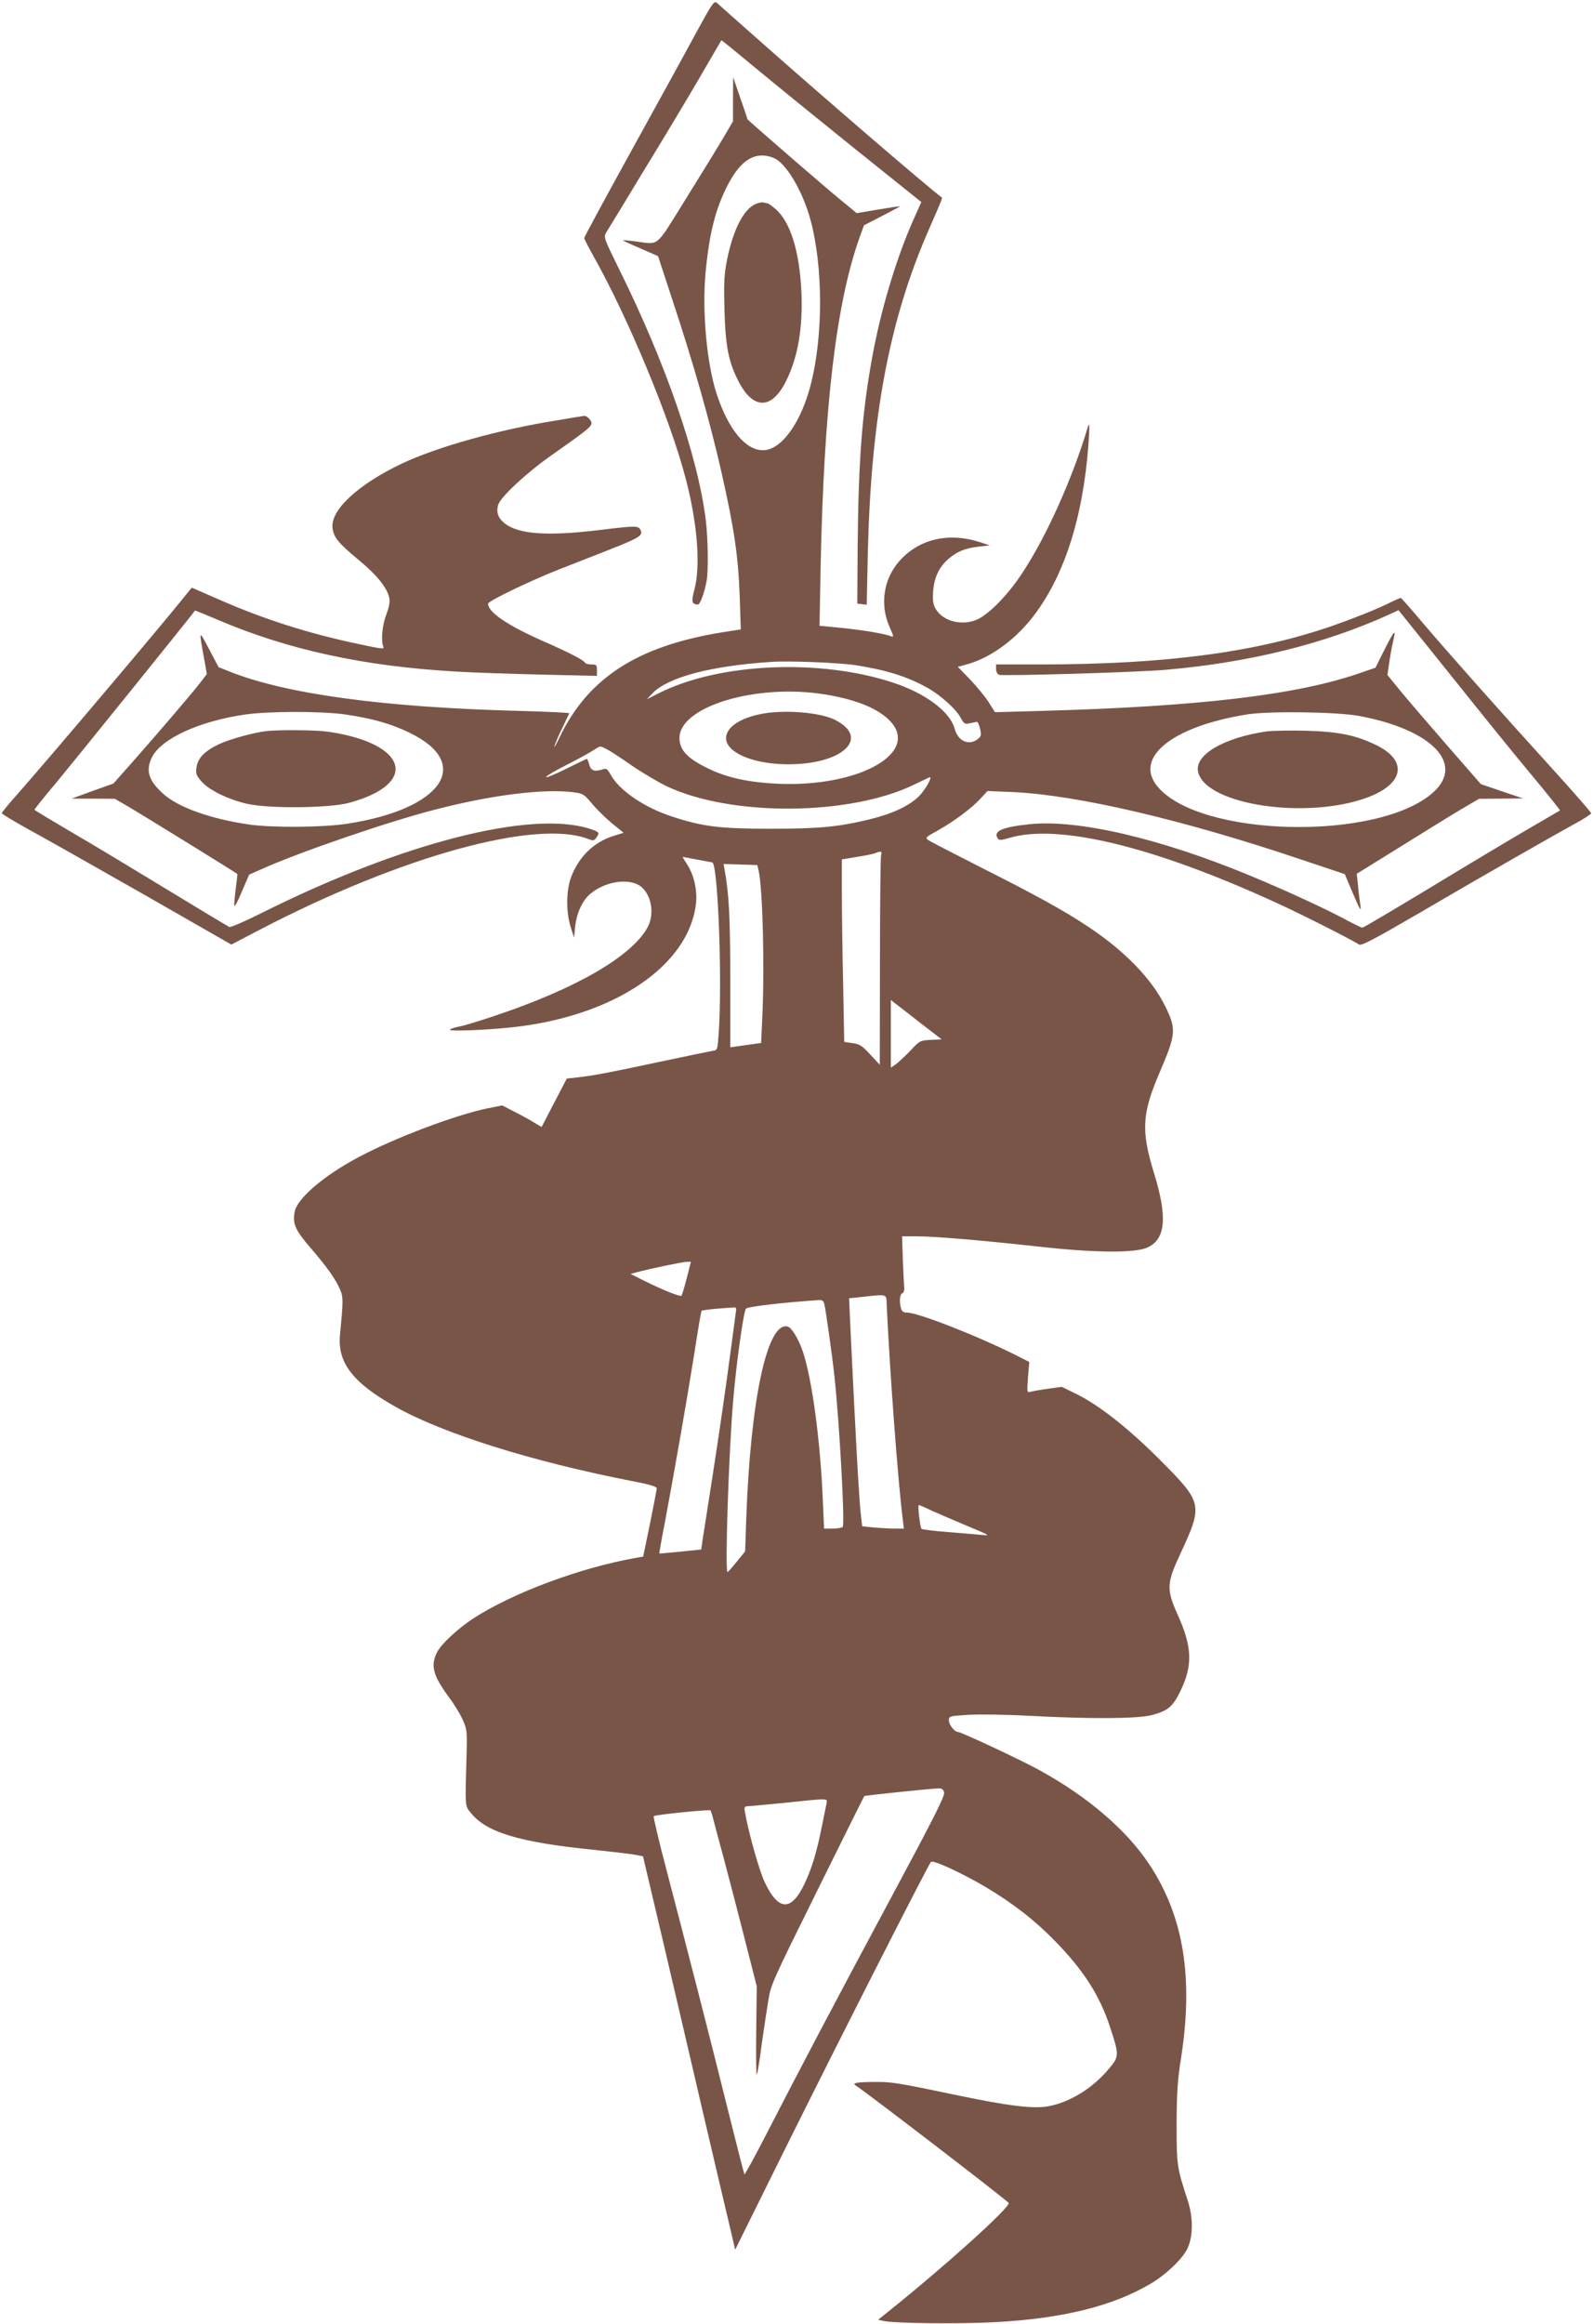 <?xml version="1.0" standalone="no"?>
<!DOCTYPE svg PUBLIC "-//W3C//DTD SVG 20010904//EN"
 "http://www.w3.org/TR/2001/REC-SVG-20010904/DTD/svg10.dtd">
<svg version="1.0" xmlns="http://www.w3.org/2000/svg"
 width="878pt" height="1280pt" viewBox="0 0 878 1280"
 preserveAspectRatio="xMidYMid meet">
<g transform="translate(0,1280) scale(0.1,-0.1)"
fill="#795548" stroke="none">
<path d="M3830 12607 c-57 -106 -218 -398 -357 -650 -139 -252 -253 -463 -253
-468 0 -5 23 -50 51 -100 191 -339 425 -903 508 -1224 66 -252 83 -481 48
-614 -18 -66 -14 -80 20 -81 12 0 37 69 48 133 10 60 7 233 -5 332 -43 350
-221 865 -478 1383 -83 169 -86 175 -71 201 9 14 104 170 211 347 108 176 247
408 309 515 62 107 114 195 115 197 1 2 84 -66 185 -150 101 -84 349 -285 550
-447 l367 -294 -43 -96 c-96 -216 -183 -507 -229 -766 -55 -302 -75 -568 -79
-1040 l-2 -310 26 -3 26 -3 6 283 c18 750 118 1283 334 1778 75 171 78 179 73
183 -73 53 -675 571 -1030 886 -102 90 -194 172 -205 182 -20 17 -22 14 -125
-174z"/>
<path d="M4040 12253 l0 -121 -58 -99 c-32 -54 -125 -205 -206 -335 -166 -267
-140 -245 -271 -228 -38 5 -71 8 -72 6 -1 -1 42 -21 96 -44 l98 -43 81 -247
c113 -341 204 -660 267 -937 72 -317 94 -469 102 -691 l6 -181 -109 -17 c-463
-76 -734 -252 -890 -578 -19 -40 -32 -62 -28 -48 4 14 23 59 43 100 20 41 37
78 39 81 1 3 -120 9 -270 13 -746 19 -1289 92 -1603 217 l-60 24 -53 100 c-57
109 -57 110 -26 -59 l14 -79 -39 -51 c-47 -60 -212 -253 -366 -428 l-110 -124
-115 -41 -115 -42 119 0 119 -1 81 -47 c70 -41 587 -360 594 -367 1 -2 -3 -39
-9 -84 -6 -45 -9 -86 -7 -92 2 -6 21 30 42 81 l39 91 65 29 c211 95 695 261
958 329 313 81 599 117 765 96 52 -7 58 -10 103 -64 26 -31 76 -80 110 -108
l63 -51 -54 -17 c-108 -33 -191 -113 -234 -224 -29 -75 -30 -193 -4 -277 l19
-60 6 61 c8 74 40 144 83 180 72 61 184 85 255 55 78 -33 108 -160 58 -245
-93 -159 -396 -333 -838 -481 -86 -29 -174 -56 -195 -59 -21 -4 -45 -11 -53
-17 -17 -11 188 -4 340 12 562 60 976 338 1016 681 8 71 -10 155 -46 212 -16
25 -29 46 -27 46 1 0 37 -7 80 -15 43 -8 80 -15 82 -15 32 0 57 -652 36 -945
-6 -86 -7 -90 -31 -93 -14 -2 -149 -30 -300 -62 -282 -60 -354 -74 -451 -85
l-55 -6 -70 -134 -69 -133 -40 24 c-22 14 -71 41 -109 60 l-68 35 -81 -16
c-175 -36 -507 -161 -707 -267 -195 -103 -342 -229 -356 -303 -12 -67 3 -100
87 -198 88 -101 142 -177 165 -234 16 -37 16 -60 -2 -245 -15 -154 71 -265
306 -397 260 -147 751 -301 1298 -408 110 -21 142 -31 142 -43 -1 -8 -18 -96
-38 -195 l-37 -179 -45 -8 c-307 -55 -673 -192 -890 -332 -87 -57 -177 -140
-201 -187 -37 -74 -23 -127 66 -249 27 -35 60 -89 74 -120 24 -52 26 -63 23
-180 -9 -315 -10 -294 24 -337 85 -106 267 -161 674 -202 113 -12 221 -25 240
-29 l34 -7 112 -475 c61 -261 162 -691 223 -955 62 -264 126 -538 143 -608
l30 -129 287 579 c297 598 777 1541 792 1557 11 13 175 -63 306 -141 148 -88
272 -185 383 -300 154 -158 243 -299 298 -468 51 -155 51 -162 -4 -228 -89
-108 -218 -188 -337 -209 -82 -15 -220 2 -507 62 -330 69 -354 73 -459 72 -91
-1 -117 -6 -94 -20 60 -38 843 -639 843 -647 0 -31 -353 -349 -668 -601 l-52
-42 28 -6 c57 -14 425 -18 618 -7 372 20 650 89 858 213 83 49 174 136 201
193 31 66 32 169 2 262 -60 183 -62 194 -62 423 1 173 5 243 24 360 70 446 15
784 -174 1070 -127 191 -338 372 -605 519 -97 54 -433 211 -450 211 -19 0 -50
40 -50 64 0 23 3 24 103 30 56 4 208 2 337 -5 337 -18 599 -17 679 4 87 23
115 46 156 130 70 143 67 245 -16 427 -60 135 -59 169 16 330 127 274 125 281
-114 521 -172 172 -332 298 -457 360 l-82 40 -73 -10 c-41 -6 -84 -13 -97 -17
-22 -6 -22 -6 -16 79 l7 85 -61 31 c-215 109 -551 241 -613 241 -19 0 -28 6
-33 23 -10 38 -7 77 7 83 8 3 12 16 11 32 -2 15 -5 84 -8 155 l-4 127 82 0
c100 0 355 -22 666 -56 310 -35 533 -37 603 -6 102 45 113 167 37 412 -71 232
-66 325 30 549 92 215 95 241 32 369 -73 149 -222 303 -422 436 -135 90 -286
173 -595 329 -148 75 -278 142 -289 150 -17 13 -14 16 50 51 89 49 192 126
239 178 l38 41 141 -6 c352 -16 936 -152 1586 -371 l242 -81 40 -95 c46 -108
53 -119 45 -70 -3 19 -9 65 -12 101 l-7 66 239 148 c131 82 282 175 336 207
l99 58 121 1 122 1 -116 39 -117 40 -185 212 c-102 117 -218 252 -258 301
l-72 88 12 82 c7 44 17 96 22 115 15 61 1 45 -50 -57 l-50 -100 -73 -25 c-348
-124 -895 -189 -1774 -213 l-250 -7 -34 54 c-19 30 -65 86 -102 125 l-69 71
48 13 c124 33 257 127 357 251 177 222 284 547 315 959 7 100 7 130 -3 99 -84
-283 -230 -608 -364 -809 -75 -114 -173 -215 -239 -249 -82 -41 -191 -17 -234
52 -16 26 -19 44 -16 97 5 77 31 134 83 180 48 42 92 60 168 69 l61 7 -55 18
c-170 55 -331 18 -439 -100 -92 -101 -114 -245 -56 -372 21 -47 22 -53 7 -47
-38 15 -154 34 -271 46 l-124 12 6 326 c18 875 85 1447 213 1808 l26 72 99 51
c54 28 99 52 99 53 0 2 -54 -6 -119 -17 l-119 -20 -83 68 c-85 69 -519 445
-519 449 0 2 -18 55 -40 118 l-39 114 -1 -122z m222 -322 c70 -26 164 -186
207 -349 67 -254 68 -626 2 -891 -54 -218 -164 -371 -266 -371 -96 0 -191 115
-255 310 -55 168 -81 458 -61 670 21 218 54 348 122 481 73 140 152 188 251
150z m453 -2795 c168 -26 283 -62 392 -122 75 -41 162 -119 188 -168 18 -33
23 -36 50 -30 16 3 34 7 39 8 5 0 13 -17 18 -39 8 -35 6 -41 -14 -57 -48 -37
-108 -10 -126 57 -25 94 -159 195 -337 254 -404 134 -958 110 -1289 -55 l-71
-36 30 32 c85 89 320 152 655 174 99 7 373 -4 465 -18z m-169 -161 c161 -26
278 -71 347 -134 195 -178 -147 -379 -608 -358 -166 8 -287 35 -394 90 -105
52 -146 98 -146 162 0 174 425 301 801 240z m-2647 -110 c148 -21 252 -50 356
-100 355 -170 185 -421 -339 -502 -134 -21 -410 -23 -541 -5 -214 31 -391 94
-475 169 -80 72 -98 127 -64 199 50 104 259 201 514 238 130 19 419 19 549 1z
m5594 -9 c399 -75 581 -263 407 -420 -302 -272 -1295 -249 -1523 35 -127 159
88 329 498 394 122 19 495 14 618 -9z m-4150 -182 c18 -9 81 -50 141 -92 60
-41 147 -92 193 -114 356 -167 1007 -162 1361 10 42 20 80 38 84 40 22 10 -21
-68 -57 -104 -55 -54 -145 -96 -275 -128 -172 -41 -276 -51 -545 -51 -277 0
-373 12 -540 67 -155 50 -293 145 -340 232 -16 29 -24 35 -40 29 -47 -16 -68
-9 -77 25 -5 17 -11 32 -13 32 -3 0 -55 -25 -115 -55 -61 -30 -110 -51 -110
-45 0 5 48 34 108 64 59 30 125 66 147 80 48 30 39 29 78 10z m1513 -586 c-3
-13 -6 -277 -6 -588 l-1 -565 -52 56 c-45 49 -59 58 -98 63 l-46 7 -6 322 c-4
177 -7 403 -7 503 l0 180 83 14 c45 7 91 16 102 21 32 13 38 10 31 -13z m-675
-83 c23 -97 34 -537 20 -820 l-6 -130 -50 -7 c-27 -4 -66 -9 -85 -12 l-35 -5
0 372 c0 339 -7 474 -31 605 l-6 33 93 -3 93 -3 7 -30z m892 -840 l117 -90
-60 -3 c-58 -3 -61 -4 -112 -59 -29 -30 -65 -64 -80 -75 l-28 -19 0 186 0 187
24 -19 c13 -10 76 -58 139 -108z m-1288 -1406 c-13 -50 -26 -93 -29 -96 -7 -7
-100 30 -201 80 l-80 40 34 9 c72 19 247 56 272 57 l27 1 -23 -91z m1102 -144
c18 -385 63 -984 89 -1187 l6 -48 -49 0 c-26 0 -78 3 -115 6 l-66 7 -6 51
c-11 90 -29 416 -61 1088 l-5 117 52 5 c163 18 153 21 155 -39z m-344 3 c9
-36 45 -294 56 -398 28 -260 58 -810 46 -830 -3 -5 -28 -10 -55 -10 l-48 0 -7
158 c-14 332 -59 663 -110 817 -24 70 -61 132 -84 138 -112 29 -204 -399 -228
-1058 l-6 -180 -46 -57 c-25 -31 -48 -57 -51 -57 -15 -2 6 652 31 944 16 195
56 484 70 506 7 12 210 35 405 48 15 1 24 -6 27 -21z m-488 -50 c-2 -18 -14
-103 -25 -188 -29 -220 -66 -474 -101 -700 -33 -213 -45 -289 -57 -365 l-7
-50 -115 -12 c-63 -6 -115 -11 -116 -10 -1 1 13 82 32 179 52 277 119 661 160
918 20 129 38 237 41 240 2 2 38 7 81 11 42 3 85 7 95 7 15 2 17 -4 12 -30z
m1082 -1090 c38 -17 127 -55 198 -85 118 -49 125 -53 80 -48 -27 2 -113 10
-190 16 -77 6 -143 14 -146 18 -8 8 -22 131 -15 131 3 0 36 -14 73 -32z m67
-1552 c4 -18 -58 -142 -273 -542 -335 -624 -531 -997 -698 -1322 -69 -134
-127 -241 -130 -239 -2 3 -44 166 -93 363 -97 391 -226 892 -340 1327 -40 152
-70 280 -67 283 8 8 307 38 313 32 2 -3 11 -29 18 -59 8 -30 24 -89 35 -131
12 -43 30 -111 40 -150 11 -40 52 -198 91 -351 l71 -278 -3 -249 c-2 -137 0
-243 3 -237 4 7 11 50 18 97 6 47 15 114 21 150 5 36 16 106 24 156 13 89 21
106 270 609 141 285 258 520 260 522 3 3 358 40 407 42 20 1 28 -5 33 -23z
m-648 -58 c-3 -13 -14 -70 -26 -128 -29 -145 -56 -233 -96 -317 -73 -153 -144
-150 -219 9 -30 62 -90 276 -109 386 -5 28 -3 32 17 33 12 0 101 9 197 18 247
26 241 26 236 -1z"/>
<path d="M4164 11676 c-65 -29 -121 -137 -155 -298 -18 -90 -20 -127 -16 -283
5 -200 22 -286 75 -391 82 -162 184 -163 264 -4 66 131 94 296 85 495 -11 223
-61 383 -142 453 -20 18 -40 32 -45 32 -4 0 -14 2 -22 5 -7 2 -27 -2 -44 -9z"/>
<path d="M4184 8865 c-76 -16 -136 -46 -163 -81 -77 -98 85 -194 327 -194 299
1 450 146 254 245 -86 43 -292 58 -418 30z"/>
<path d="M1470 8773 c-69 -7 -206 -45 -265 -73 -77 -37 -115 -76 -122 -127 -5
-35 -1 -45 28 -78 41 -47 145 -98 248 -122 118 -28 456 -25 566 5 389 106 321
329 -120 392 -67 9 -261 11 -335 3z"/>
<path d="M6980 8771 c-239 -35 -400 -131 -376 -225 45 -181 605 -263 937 -137
198 75 218 201 46 286 -116 56 -208 75 -392 80 -88 2 -185 0 -215 -4z"/>
<path d="M3067 10484 c-317 -50 -658 -146 -851 -237 -244 -116 -397 -258 -383
-357 7 -51 31 -81 148 -178 100 -83 154 -152 165 -207 4 -21 -2 -51 -17 -91
-23 -59 -30 -144 -16 -176 7 -14 -8 -13 -125 12 -284 59 -538 140 -791 252
l-140 61 -31 -38 c-130 -163 -752 -898 -933 -1103 -46 -51 -83 -97 -83 -101 0
-5 64 -43 141 -86 78 -42 362 -203 633 -357 l491 -281 155 81 c784 408 1528
612 1814 500 24 -10 31 -9 42 7 21 28 18 32 -33 49 -324 106 -1036 -76 -1807
-461 -92 -46 -174 -82 -182 -79 -7 3 -159 94 -336 202 -178 108 -416 252 -530
318 -114 67 -208 123 -208 126 0 3 54 71 121 150 89 107 755 932 764 947 0 1
57 -22 125 -51 386 -165 805 -256 1310 -285 96 -6 311 -13 478 -17 l302 -7 0
32 c0 28 -3 31 -29 31 -17 0 -32 4 -36 9 -9 16 -89 57 -235 121 -194 86 -300
158 -300 205 0 14 230 125 390 188 63 25 186 73 273 107 172 68 193 80 177
111 -13 24 -24 24 -230 -1 -282 -34 -440 -23 -517 36 -36 28 -49 60 -38 101
10 42 155 177 290 272 199 140 225 160 225 181 0 16 -29 43 -42 39 -2 0 -70
-11 -151 -25z"/>
<path d="M7670 9485 c-67 -35 -210 -92 -340 -137 -419 -143 -916 -208 -1602
-208 l-238 0 0 -25 c0 -15 7 -28 16 -32 22 -8 775 14 924 28 456 40 868 142
1222 302 l56 26 295 -367 c161 -202 362 -450 446 -550 84 -101 151 -185 149
-186 -2 -1 -79 -47 -173 -101 -93 -54 -336 -199 -538 -322 -202 -122 -373
-223 -378 -223 -5 0 -42 18 -82 39 -101 56 -344 168 -528 244 -499 208 -958
315 -1224 287 -152 -16 -202 -38 -176 -78 7 -11 18 -11 62 2 273 82 807 -49
1489 -364 133 -61 390 -191 441 -223 12 -8 84 30 325 170 364 213 744 430 867
497 48 26 87 52 87 56 0 5 -91 110 -202 232 -303 333 -589 656 -723 813 -65
77 -121 141 -124 141 -3 1 -26 -9 -51 -21z"/>
</g>
</svg>

